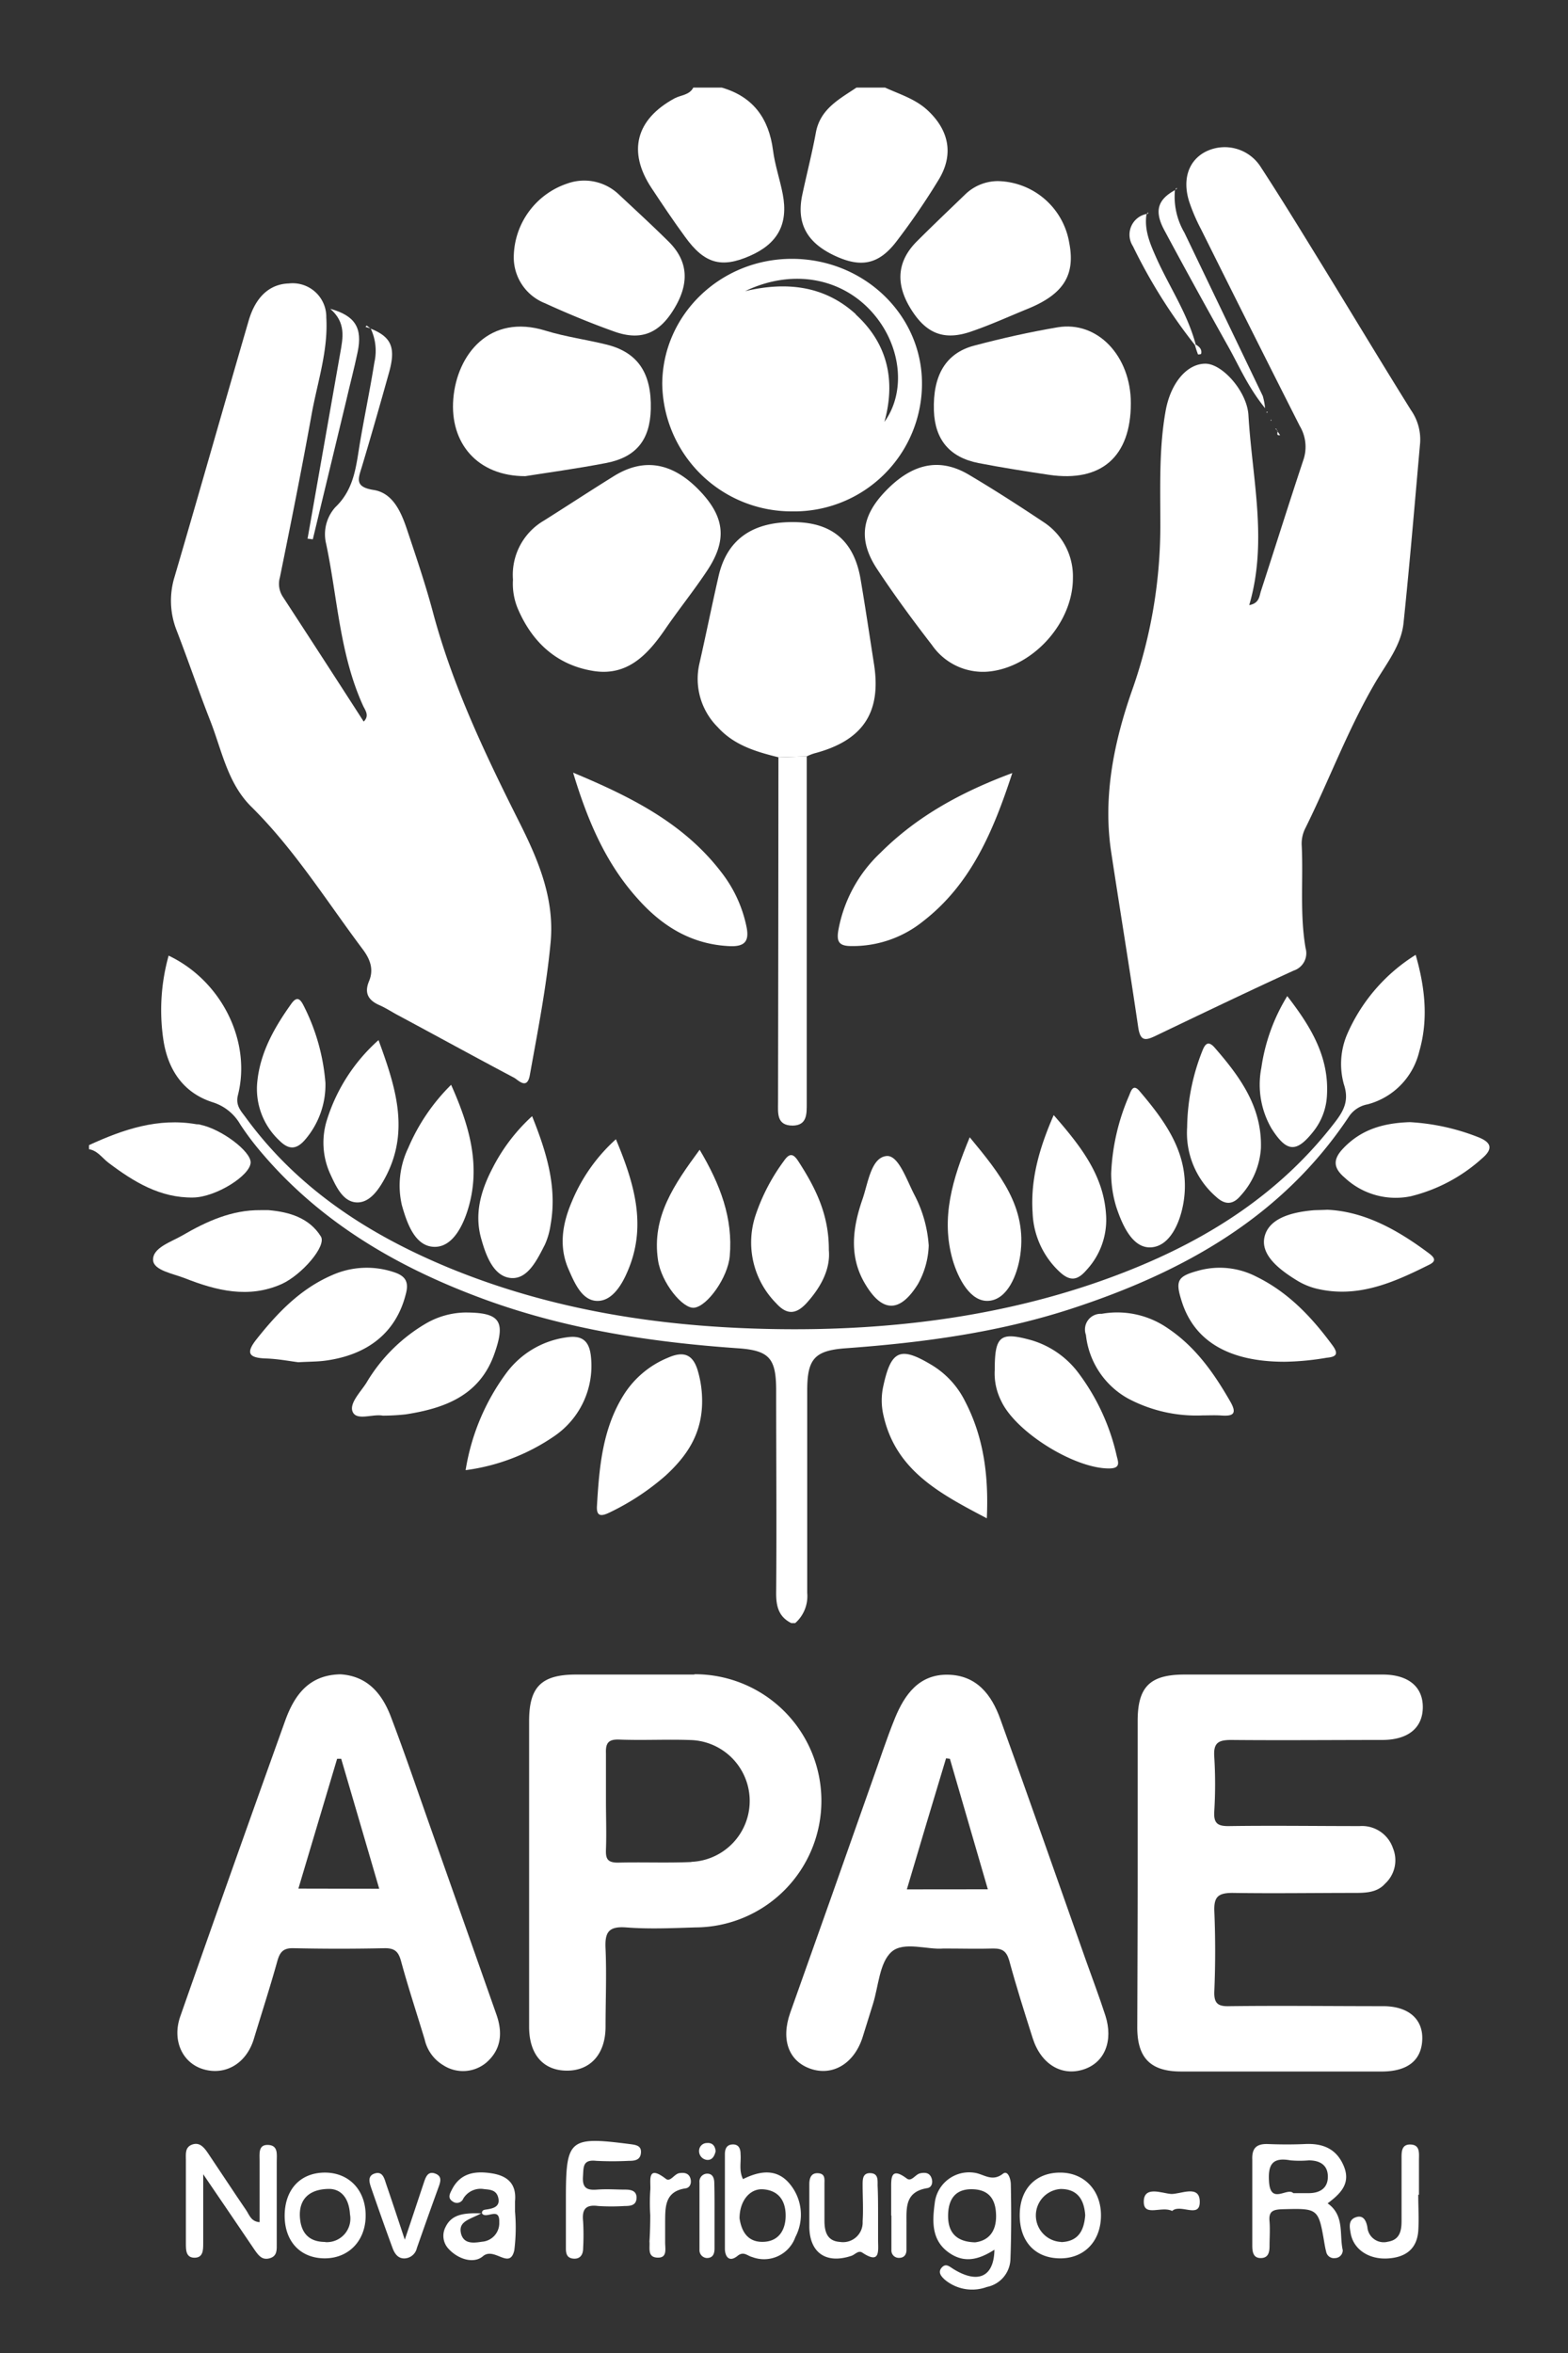 <svg xmlns="http://www.w3.org/2000/svg" id="Camada_1" data-name="Camada 1" viewBox="0 0 200 300"><rect x="0" y="0" width="200" height="300" fill="#333333" stroke="none"/><defs><style>.cls-1{fill:#fff;}</style></defs><title>logotipo-vertical-branco-maos-apae-nova-friburgo</title><path class="cls-1" d="M100.93,206.94c-1.61-.8-1.94-2.14-1.93-3.84.07-8.59,0-17.18,0-25.77,0-4.11-.81-5.15-4.88-5.43-10.94-.76-21.7-2.39-32.06-6.14C51,161.74,41,156,33.29,146.88a35,35,0,0,1-2.65-3.53,6.16,6.16,0,0,0-3.5-2.81c-3.89-1.24-5.8-4.33-6.33-8.16a25.78,25.78,0,0,1,.7-10.54c6.73,3.2,10.58,10.89,8.84,17.78-.33,1.3.36,2,.93,2.77,6.64,9.13,15.7,15,26,19.26,12.92,5.31,26.47,7.45,40.35,7.78,18.06.44,33.38-2.3,46.23-7.4,10.41-4.12,19.58-10,26.49-19.05,1.09-1.43,1.73-2.72,1.07-4.71a9.65,9.65,0,0,1,.4-6.38,22.51,22.51,0,0,1,8.75-10.15c1.18,4.1,1.65,8.2.46,12.31a9.18,9.18,0,0,1-6.59,6.75,3.65,3.65,0,0,0-2.33,1.48c-8.53,12.88-21.16,19.9-35.4,24.56-9.37,3.06-19.06,4.35-28.85,5.06-4,.29-4.9,1.39-4.9,5.42,0,8.59,0,17.18,0,25.77a4.57,4.57,0,0,1-1.53,3.85Z"></path><path class="cls-1" d="M112.9,11.17c1.85.85,3.82,1.43,5.38,2.86,2.77,2.55,3.41,5.66,1.45,8.88a88.89,88.89,0,0,1-5.43,7.93c-2.28,2.95-4.59,3.33-8,1.68s-4.68-4.06-4-7.53c.57-2.71,1.27-5.39,1.77-8.11.56-3,3-4.25,5.17-5.71Z"></path><path class="cls-1" d="M92.07,11.17c4,1.16,6,3.93,6.53,8,.24,1.88.88,3.71,1.24,5.58.73,3.83-.64,6.33-4.23,7.89s-5.76,1-8.24-2.46c-1.47-2-2.88-4.11-4.27-6.21-3.07-4.64-2-8.75,2.94-11.43.8-.43,1.89-.4,2.39-1.37Z"></path><path class="cls-1" d="M11.35,146c4.36-2,8.81-3.52,13.72-2.66.17,0,.35,0,.52.07,2.66.56,6.37,3.35,6.38,4.78,0,1.66-4.43,4.45-7.33,4.49-4.21.07-7.58-2-10.79-4.42-.81-.61-1.4-1.56-2.5-1.74Z"></path><path class="cls-1" d="M159.34,77.15c1.29-.23,1.28-1.13,1.5-1.81,1.82-5.6,3.58-11.21,5.44-16.8a5.16,5.16,0,0,0-.49-4.22q-6.34-12.52-12.6-25.1a23.5,23.5,0,0,1-1.53-3.58c-.88-2.88,0-5.21,2.12-6.3a5.44,5.44,0,0,1,7.06,2c2.79,4.28,5.45,8.65,8.13,13,3.68,6,7.29,12,11,17.95a6.53,6.53,0,0,1,1.17,4.16c-.68,7.65-1.32,15.32-2.12,23-.3,2.83-2.14,5.1-3.54,7.47-3.53,6-5.93,12.52-9,18.71a4.35,4.35,0,0,0-.44,2.26c.2,4.32-.26,8.67.49,13a2.33,2.33,0,0,1-1.53,2.86c-5.91,2.71-11.77,5.52-17.63,8.33-1.32.63-1.93.65-2.19-1.11-1.09-7.43-2.31-14.85-3.44-22.28-1.09-7.12.34-14.14,2.74-20.91A62.86,62.86,0,0,0,148,66.61c0-4.71-.17-9.53.68-14.24.64-3.55,2.72-6,5.07-6,2.17,0,5.32,3.56,5.49,6.57C159.71,61,161.73,69,159.34,77.15Z"></path><path class="cls-1" d="M47.28,41.9c2.64,1.06,3.23,2.4,2.35,5.57-1.12,4-2.26,8-3.46,12-.47,1.55-1,2.61,1.49,3s3.53,2.87,4.28,5.12c1.18,3.53,2.38,7.06,3.33,10.65C57.75,87.44,61.81,96,66.1,104.55c2.47,4.89,4.67,9.92,4.13,15.62s-1.64,11.29-2.65,16.9c-.34,1.9-1.41.69-2,.34-5-2.64-9.92-5.35-14.87-8-.76-.41-1.49-.89-2.28-1.24-1.44-.62-2-1.54-1.36-3.07s.13-2.83-.82-4.09c-4.62-6.16-8.7-12.73-14.24-18.2-3-3-3.72-7.17-5.2-10.94S24,84.18,22.53,80.38a10.32,10.32,0,0,1-.26-6.85c3.19-10.87,6.28-21.78,9.45-32.66.9-3.07,2.71-4.66,5.13-4.73a4.29,4.29,0,0,1,4.77,4.34c.25,4.22-1.12,8.21-1.86,12.28-1.26,7-2.65,13.92-4.06,20.86a3,3,0,0,0,.36,2.44Q41.24,84,46.39,92c.75-.75.22-1.4-.07-2-3-6.57-3.26-13.75-4.72-20.66a5.16,5.16,0,0,1,1.17-4.67c2.52-2.4,2.66-5.47,3.19-8.5.57-3.32,1.26-6.62,1.79-9.95a6.66,6.66,0,0,0-.46-4.32Z"></path><path class="cls-1" d="M99.29,96.55c-2.87-.71-5.68-1.54-7.76-3.86a8.67,8.67,0,0,1-2.31-8.12c.84-3.7,1.59-7.43,2.44-11.13,1.09-4.73,4.41-7,9.85-6.87,4.73.12,7.45,2.5,8.26,7.29.61,3.58,1.14,7.17,1.7,10.75,1,6.26-1.43,9.83-7.63,11.45a6.37,6.37,0,0,0-.94.38Z"></path><path class="cls-1" d="M136.85,73.73c0,5.49-4.77,11-10.24,11.83a7.9,7.9,0,0,1-7.73-3.31c-2.44-3.16-4.81-6.37-7-9.69-2.43-3.68-2-6.72,1-9.87,3.43-3.61,6.94-4.39,10.69-2.17,3.28,1.94,6.47,4,9.65,6.12A8.25,8.25,0,0,1,136.85,73.73Z"></path><path class="cls-1" d="M65.43,73.91a8,8,0,0,1,3.94-7.53c3-1.89,6-3.86,9-5.72,3.78-2.31,7.37-1.68,10.75,1.78s3.64,6.43,1.1,10.28c-1.72,2.6-3.67,5-5.45,7.61-2.22,3.21-4.81,5.92-9.12,5.21C71.11,84.8,68,82,66.16,77.86A8.22,8.22,0,0,1,65.43,73.91Z"></path><path class="cls-1" d="M67,60.71c-6.12,0-9.65-4.24-9.18-9.88s4.63-10.89,11.77-8.67c2.56.79,5.25,1.14,7.85,1.79,3.92,1,5.68,3.63,5.57,8.21-.1,3.92-1.85,6.14-5.73,6.88S69.76,60.27,67,60.71Z"></path><path class="cls-1" d="M144.24,51.41c0,6.81-3.76,10.11-10.43,9.13-3-.45-6-.92-9-1.5-3.7-.73-5.56-3-5.69-6.68-.15-4.48,1.5-7.33,5.12-8.29s7.08-1.73,10.66-2.34C140,40.88,144.24,45.4,144.24,51.41Z"></path><path class="cls-1" d="M65.53,32.79a10,10,0,0,1,6.86-9.4,6.39,6.39,0,0,1,6.52,1.38c2.14,2,4.32,4,6.4,6.06,2.51,2.51,2.66,5.38.57,8.71-1.87,3-4.17,3.92-7.51,2.74-3-1.07-6-2.31-8.86-3.62A6.29,6.29,0,0,1,65.53,32.79Z"></path><path class="cls-1" d="M127.3,23.09a9.42,9.42,0,0,1,9.07,7.8c.83,4.17-.7,6.62-5.3,8.49-2.33.95-4.63,2-7,2.82-3.5,1.27-5.82.44-7.79-2.65-2.08-3.25-1.91-6.16.62-8.73,2-2,4.1-4,6.18-6A6,6,0,0,1,127.3,23.09Z"></path><path class="cls-1" d="M129.12,98.56c-2.45,7.49-5.29,14.18-11.38,18.9a14.28,14.28,0,0,1-9.14,3.16c-1.51,0-1.93-.48-1.67-2a17.93,17.93,0,0,1,5.35-9.87C116.94,104.09,122.56,101,129.12,98.56Z"></path><path class="cls-1" d="M73.1,98.51c7.61,3.17,14.33,6.59,19.09,12.94a16.75,16.75,0,0,1,3,6.58c.39,1.79,0,2.7-2.13,2.6-4.86-.22-8.59-2.54-11.68-6C77.34,110.17,75,104.81,73.1,98.51Z"></path><path class="cls-1" d="M125.87,193.58c-6-3.16-11.67-6.1-13.21-13.24a8.36,8.36,0,0,1,0-3.59c1-4.63,2.17-5.15,6.27-2.66a11.2,11.2,0,0,1,4.15,4.54C125.46,183.19,126.12,188.09,125.87,193.58Z"></path><path class="cls-1" d="M89.55,178.22c.14,4.47-1.91,7.39-4.66,9.92a31.35,31.35,0,0,1-7.12,4.69c-1,.48-1.71.6-1.63-.8.29-4.93.69-9.84,3.41-14.18a12.07,12.07,0,0,1,5.66-4.75c2-.88,3.22-.44,3.83,1.79A13.57,13.57,0,0,1,89.55,178.22Z"></path><path class="cls-1" d="M99.29,96.55l3.61-.11q0,22.11,0,44.22c0,1.35.06,2.82-1.79,2.85-2.09,0-1.87-1.62-1.87-3Q99.28,118.54,99.29,96.55Z"></path><path class="cls-1" d="M38.05,173.68c-1.06-.13-2.6-.43-4.15-.48-2.21-.08-2.58-.7-1.14-2.5,2.67-3.36,5.57-6.38,9.59-8.12a10.88,10.88,0,0,1,7.84-.4c1.58.5,2,1.3,1.55,2.89-1.22,4.75-4.75,7.7-10.34,8.42C40.45,173.61,39.5,173.6,38.05,173.68Z"></path><path class="cls-1" d="M59.39,187.44a28.34,28.34,0,0,1,5.2-12.39,11.49,11.49,0,0,1,7.59-4.53c2-.32,3,.35,3.2,2.5a10.84,10.84,0,0,1-4.69,10.09A25.88,25.88,0,0,1,59.39,187.44Z"></path><path class="cls-1" d="M169.31,154.24c4.76.22,9,2.59,13,5.59.76.58.88,1-.08,1.45-4.54,2.27-9.12,4.29-14.38,3a8.8,8.8,0,0,1-2.38-1c-2.19-1.34-4.78-3.26-4.16-5.66s3.68-3.1,6.28-3.32C168,154.28,168.48,154.28,169.31,154.24Z"></path><path class="cls-1" d="M153.39,180.46a18.56,18.56,0,0,1-9.5-2.15,10.56,10.56,0,0,1-5.38-8.12,2,2,0,0,1,2-2.68,11.31,11.31,0,0,1,8.4,1.81c3.56,2.37,5.92,5.73,8,9.35.94,1.62.35,1.91-1.17,1.8C155,180.42,154.17,180.46,153.39,180.46Z"></path><path class="cls-1" d="M163.84,173.62c-7.08,0-11.48-2.62-13.09-7.64-.88-2.73-.58-3.26,2.19-4a10.17,10.17,0,0,1,7.31.79c4.09,2,7.08,5.18,9.72,8.77.8,1.1.48,1.46-.76,1.57A34.49,34.49,0,0,1,163.84,173.62Z"></path><path class="cls-1" d="M33.25,154.29c.34,0,.69,0,1,0,2.68.23,5.21,1,6.68,3.36.75,1.22-2.45,4.9-5,6.06-4.23,1.88-8.33.84-12.35-.74-1.5-.59-4-1-4.05-2.31-.09-1.57,2.27-2.3,3.72-3.14C26.33,155.73,29.55,154.25,33.25,154.29Z"></path><path class="cls-1" d="M48.82,180.49c-1.27-.24-3.26.66-3.81-.43s1-2.59,1.74-3.78a21.37,21.37,0,0,1,7.65-7.58,10.33,10.33,0,0,1,4.93-1.36c4.43,0,5.22,1.06,3.72,5.29-1.88,5.31-6.34,6.93-11.32,7.7A27.32,27.32,0,0,1,48.82,180.49Z"></path><path class="cls-1" d="M126.88,174.66c0-4.38.71-4.88,4.67-3.79a11.61,11.61,0,0,1,6.06,4.25,27.7,27.7,0,0,1,4.84,10.56c.18.72.5,1.51-.89,1.54-4.37.1-12-4.59-13.86-8.61A7.79,7.79,0,0,1,126.88,174.66Z"></path><path class="cls-1" d="M105.72,159.39c.22,2.41-1,4.72-2.86,6.77-1.33,1.43-2.5,1.51-3.86,0a11,11,0,0,1-2.61-11.27A25,25,0,0,1,100,148c.74-1.07,1.22-.89,1.85.09C104,151.42,105.75,154.84,105.72,159.39Z"></path><path class="cls-1" d="M141.73,149.63a27.67,27.67,0,0,1,2.26-9.88c.25-.58.5-1.65,1.35-.65,3.48,4.08,6.57,8.37,5.62,14.2-.43,2.6-1.73,5.55-4.1,5.73s-3.68-2.75-4.47-5.12A14.75,14.75,0,0,1,141.73,149.63Z"></path><path class="cls-1" d="M67.87,142.31c1.87,4.66,3.22,9.09,2.35,13.89a9.26,9.26,0,0,1-.72,2.49c-1,1.95-2.2,4.46-4.36,4.25S62,160.15,61.4,158c-.93-3.19-.08-6.17,1.39-9A23.18,23.18,0,0,1,67.87,142.31Z"></path><path class="cls-1" d="M179.83,143.07a28,28,0,0,1,8.68,1.9c1.7.66,2,1.48.52,2.73a21,21,0,0,1-9.08,4.82,9.51,9.51,0,0,1-8.42-2.36c-1.34-1.14-1.64-2.2-.27-3.67C173.58,144,176.44,143.18,179.83,143.07Z"></path><path class="cls-1" d="M123.69,145c3.87,4.68,7.31,8.91,6.45,15-.38,2.63-1.66,5.65-4,5.85s-3.92-2.79-4.64-5.26C120,155.28,121.46,150.36,123.69,145Z"></path><path class="cls-1" d="M48.28,132.61c2.18,5.95,4,11.56.9,17.45-.82,1.54-2,3.35-3.74,3.24s-2.61-2.09-3.34-3.67a9.62,9.62,0,0,1-.4-6.84A22.68,22.68,0,0,1,48.28,132.61Z"></path><path class="cls-1" d="M57.54,138.31c2.3,5.14,3.8,10.2,2.21,15.66-.67,2.29-2,5-4.29,5-2.49,0-3.53-2.93-4.2-5.31a11.07,11.07,0,0,1,.82-7.32A25.16,25.16,0,0,1,57.54,138.31Z"></path><path class="cls-1" d="M78.56,145.25c2.35,5.63,4,11.08,1.47,16.88-.75,1.76-2,3.8-3.91,3.73s-2.85-2.31-3.61-4.05c-1.26-2.89-.77-5.79.41-8.56A22,22,0,0,1,78.56,145.25Z"></path><path class="cls-1" d="M151.42,143.74a27.23,27.23,0,0,1,1.93-9.73c.36-.94.77-1.37,1.59-.43,3.22,3.7,6.06,7.57,5.89,12.83a9.87,9.87,0,0,1-2.61,6.06c-1,1.18-2,1.13-3.08.14A10.77,10.77,0,0,1,151.42,143.74Z"></path><path class="cls-1" d="M134.4,142.17c3.48,4,6.43,7.73,6.69,12.9a9.41,9.41,0,0,1-2.51,6.86c-1.13,1.31-2.07,1.48-3.41.24a10.83,10.83,0,0,1-3.46-7.56C131.43,150.38,132.54,146.43,134.4,142.17Z"></path><path class="cls-1" d="M89.24,146.59c2.63,4.43,4.27,8.71,3.84,13.57-.24,2.69-2.81,6.34-4.52,6.57-1.46.19-4.2-3.17-4.63-6.06C83.1,155.14,86,151,89.24,146.59Z"></path><path class="cls-1" d="M118.46,158.8a10.74,10.74,0,0,1-1.39,4.94c-2.29,3.66-4.55,3.66-6.76-.11-2.06-3.5-1.54-7.17-.29-10.76.71-2.06,1.09-5.29,3.06-5.48,1.53-.14,2.57,3.08,3.58,5A16.3,16.3,0,0,1,118.46,158.8Z"></path><path class="cls-1" d="M41.51,138.07a10.74,10.74,0,0,1-2.64,7.29c-1.14,1.29-2.11,1.18-3.23.06a9,9,0,0,1-2.82-7.52C33.2,134.16,35,131,37.14,128c.76-1.08,1.18-.6,1.61.26A26.22,26.22,0,0,1,41.51,138.07Z"></path><path class="cls-1" d="M164.19,127c3.05,3.94,5.37,7.79,5.06,12.72a8,8,0,0,1-1.72,4.53c-2.18,2.76-3.41,2.67-5.34-.36a11.13,11.13,0,0,1-1.3-7.77A23.87,23.87,0,0,1,164.19,127Z"></path><path class="cls-1" d="M149.87,24.18a9.08,9.08,0,0,0,1.2,5.48q5,10.41,10,20.83a8.56,8.56,0,0,1,.29,1.55c-2.17-2.68-3.27-5.29-4.63-7.73-2.8-5-5.56-10-8.24-15-1.29-2.43-.81-3.87,1.38-5.07Z"></path><path class="cls-1" d="M39.23,68.68C40.62,60.8,42,52.92,43.4,45c.35-1.95.75-3.88-1.28-5.63,3.2.89,4.13,2.45,3.5,5.5-.44,2.11-1,4.2-1.48,6.3Q42,60,39.9,68.76Z"></path><path class="cls-1" d="M152.42,44a68.91,68.91,0,0,1-7.92-12.62,2.69,2.69,0,0,1,1.74-4.1h0c-.32,2.06.47,3.84,1.28,5.66,1.65,3.67,3.93,7,5,11Z"></path><path class="cls-1" d="M152.53,43.93c.44.27.81.6.68,1.18,0,.06-.4.1-.41.07-.15-.38-.26-.76-.38-1.15Z"></path><path class="cls-1" d="M162.89,54.92l.39.56c-.61.1-.22-.4-.36-.59Z"></path><path class="cls-1" d="M47.29,41.88l-.67-.2c.05-.06.14-.18.15-.17l.51.39Z"></path><path class="cls-1" d="M162.92,54.89l-.25-.24c.05,0,.12,0,.14.06a.76.76,0,0,1,.08.21Z"></path><polygon class="cls-1" points="162.14 53.48 162.18 53.63 162.06 53.62 162.14 53.48"></polygon><polygon class="cls-1" points="161.71 52.56 161.56 52.63 161.58 52.47 161.71 52.56"></polygon><path class="cls-1" d="M146.24,27.31l.21-.25c0,.05,0,.12,0,.15a.63.63,0,0,1-.2.1Z"></path><path class="cls-1" d="M149.89,24.2l.21-.27c0,.05,0,.13,0,.15a.63.63,0,0,1-.2.1Z"></path><path class="cls-1" d="M101,33c-9.1,0-16.47,7.12-16.53,15.91A16.49,16.49,0,0,0,101,65.2a16.3,16.3,0,0,0,16.6-16.37C117.56,40.07,110.14,33,101,33Zm8.16,7.06c-4.06-3.7-8.94-4.16-14.12-2.94,6.15-2.95,12.6-1.66,16.51,3.05,3.42,4.11,4,9.82,1.26,13.62C114.27,48.49,113.21,43.8,109.15,40.09Z"></path><path class="cls-1" d="M145.11,238.67c0-6.42,0-12.84,0-19.25,0-4.39,1.59-5.92,6-5.92h25.25c3.26,0,5.14,1.55,5.12,4.18s-1.88,4.15-5.16,4.16c-6.43,0-12.85.06-19.27,0-1.66,0-2.29.37-2.17,2.13a56.7,56.7,0,0,1,0,7c-.09,1.52.45,1.87,1.89,1.85,5.55-.08,11.11,0,16.66,0a4.17,4.17,0,0,1,4.24,2.81,4.05,4.05,0,0,1-1,4.53c-1,1.13-2.45,1.18-3.85,1.18-5.21,0-10.42.08-15.62,0-1.85,0-2.38.53-2.31,2.34.14,3.38.14,6.77,0,10.15-.08,1.68.51,2,2,1.95,6.5-.08,13,0,19.52,0,3.22,0,5.11,1.63,5,4.28s-1.89,4-5,4.05q-12.89,0-25.77,0c-3.85,0-5.56-1.7-5.58-5.55C145.08,251.86,145.11,245.27,145.11,238.67Z"></path><path class="cls-1" d="M33.11,283.32c0-2.66,0-5.25,0-7.85,0-.85-.18-2,1-2,1.41,0,1.19,1.2,1.19,2.12,0,3.47,0,6.94,0,10.41,0,.79.09,1.64-.89,1.92s-1.43-.36-1.89-1c-2.06-3.05-4.13-6.08-6.6-9.71V286c0,.89,0,1.91-1.21,1.85-1-.06-1-1-1-1.81V275.41c0-.77-.15-1.67.84-2s1.57.5,2.05,1.22c1.6,2.37,3.16,4.77,4.77,7.12C31.8,282.37,32,283.24,33.11,283.32Z"></path><path class="cls-1" d="M72.18,280.89v-.52c0-7.68.4-8,8.2-7,.76.1,1.46.2,1.37,1.13s-.81,1-1.55,1a41,41,0,0,1-4.15,0c-1.76-.2-1.61.82-1.69,2-.1,1.45.49,1.77,1.78,1.67s2.42,0,3.63,0c.76,0,1.46.17,1.42,1.09s-.77,1-1.51,1a27.2,27.2,0,0,1-3.38,0c-1.7-.23-2.08.52-1.92,2a31.56,31.56,0,0,1,0,3.37c0,.79-.34,1.39-1.2,1.34s-1-.63-1-1.3c0-1.9,0-3.8,0-5.71Z"></path><path class="cls-1" d="M61.37,282.2c-1.5.81-3,1-2.54,2.67.4,1.29,1.67,1.09,2.67.94a2.37,2.37,0,0,0,2.18-2.48c.08-2.09-1.71-.3-2.21-1.15,0-.44.32-.44.66-.49.81-.13,1.65-.36,1.44-1.41s-1-1.1-1.8-1.17a2.57,2.57,0,0,0-2.67,1.19.88.88,0,0,1-1.3.42c-.76-.45-.44-1-.16-1.55,1.1-2.19,3.07-2.4,5.12-2.07s3.14,1.4,2.93,3.57c0,.43,0,.87,0,1.3a23.13,23.13,0,0,1-.09,4.93c-.58,2.56-2.54-.48-4,.76-1.15,1-3.19.41-4.44-1a2.41,2.41,0,0,1-.34-2.7C57.59,282.33,59.12,282.12,61.37,282.2Z"></path><path class="cls-1" d="M112,282.53c0,1,0,2.07,0,3.11,0,1.3.32,3.11-2,1.57-.52-.35-.94.25-1.4.4-3.21,1.07-5.32-.36-5.37-3.68,0-1.81,0-3.63,0-5.44,0-.73.19-1.47,1.12-1.41s.81.75.81,1.37c0,1.56,0,3.12,0,4.67s.42,2.62,2,2.72a2.5,2.5,0,0,0,2.87-2.62c.1-1.55,0-3.11,0-4.66,0-.72,0-1.53,1-1.49s.91.86.91,1.57C112,279.93,112,281.23,112,282.53Z"></path><path class="cls-1" d="M180.9,279.81c0,1.55.1,3.12,0,4.66-.2,2.42-1.8,3.38-4,3.48-2.4.1-4.29-1.22-4.63-3.25-.13-.76-.31-1.66.65-2s1.33.4,1.49,1.25a2.09,2.09,0,0,0,2.62,1.86c1.53-.24,1.75-1.41,1.74-2.73,0-2.59,0-5.18,0-7.77,0-.86-.07-1.94,1.16-1.89s1.06,1.12,1.06,2c0,1.47,0,2.94,0,4.41Z"></path><path class="cls-1" d="M51.63,285.55c1-2.94,1.72-5.15,2.46-7.35.23-.68.51-1.41,1.41-1.08s.71,1,.44,1.73q-1.41,3.88-2.77,7.78a1.68,1.68,0,0,1-1.44,1.3c-.95.1-1.4-.6-1.67-1.34-.92-2.5-1.8-5-2.68-7.54-.25-.73-.58-1.65.46-1.95s1.21.79,1.45,1.46C50,280.63,50.7,282.74,51.63,285.55Z"></path><path class="cls-1" d="M113.67,282.48c0-1.12,0-2.25,0-3.37,0-1.34-.11-2.93,2-1.35.6.44,1.08-.54,1.7-.67s1.22-.09,1.46.65c.19.56,0,1.15-.55,1.24-3,.48-2.63,2.72-2.66,4.78,0,1,0,2.07,0,3.11,0,.57-.3,1-.92,1a.94.94,0,0,1-1-1c0-1.46,0-2.93,0-4.4Z"></path><path class="cls-1" d="M82.94,282.42a24.79,24.79,0,0,1,0-3.11c.13-1.08-.56-3.48,2-1.51.56.44,1.06-.63,1.71-.73s1.24,0,1.43.73c.14.56-.07,1.13-.64,1.21-2.64.39-2.59,2.35-2.6,4.3,0,.86,0,1.72,0,2.59s.3,2-1,1.94-.92-1.24-1-2.06C82.91,284.66,82.94,283.54,82.94,282.42Z"></path><path class="cls-1" d="M91.14,282.5c0,1.38,0,2.77,0,4.16,0,.65-.18,1.24-1,1.23a1,1,0,0,1-.92-1.07c0-2.86,0-5.71,0-8.57a1,1,0,0,1,.89-1.11c.78-.06,1,.55,1,1.2C91.15,279.72,91.14,281.11,91.14,282.5Z"></path><path class="cls-1" d="M149.51,281.89c-1.32-.67-3.55.76-3.62-1.08-.07-2.2,2.28-1.18,3.45-1.09s3.75-1.31,3.69,1.08C153,282.87,150.52,280.93,149.51,281.89Z"></path><path class="cls-1" d="M91.28,274.28c-.14.58-.42,1.16-1.11,1.1a1.13,1.13,0,0,1-1-1.21,1,1,0,0,1,1-.94C90.83,273.17,91.22,273.55,91.28,274.28Z"></path><path class="cls-1" d="M88.58,213.5c-5,0-10.06,0-15.09,0-4.39,0-6,1.53-6,5.91,0,6.42,0,12.83,0,19.25,0,6.58,0,13.17,0,19.76,0,3.51,1.79,5.54,4.75,5.58s5-2,5-5.63c0-3.3.14-6.6,0-9.88-.11-2.08.33-2.92,2.62-2.75,2.93.23,5.9.09,8.84,0a16.14,16.14,0,1,0-.14-32.28Zm-.4,23.9c-3.11.14-6.24,0-9.35.08-1.35,0-1.58-.49-1.54-1.66.08-2.08,0-4.16,0-6.24,0-1,0-2,0-3s0-2,0-3c-.05-1.27.23-1.85,1.7-1.79,3,.12,6.06-.05,9.09.06a7.77,7.77,0,0,1,.1,15.53Z"></path><path class="cls-1" d="M63.3,256.79q-4.17-11.85-8.36-23.7c-1.67-4.72-3.28-9.47-5.06-14.15-1.13-3-3-5.25-6.45-5.47-4,.07-5.83,2.61-7,5.76Q29.65,238.12,23,257.07c-1.09,3.09.28,6,3,6.77s5.36-.69,6.35-3.79c1-3.3,2.07-6.6,3-9.93.32-1.16.7-1.76,2.06-1.73q5.85.13,11.7,0c1.33,0,1.74.52,2.06,1.71.91,3.34,2,6.62,3,9.94a5.13,5.13,0,0,0,2.37,3.27A4.63,4.63,0,0,0,62,263C64,261.28,64.12,259.09,63.3,256.79Zm-25.24-16L43,224.24h.52c1.6,5.46,3.2,10.92,4.85,16.57Z"></path><path class="cls-1" d="M141,257c-.77-2.38-1.66-4.73-2.5-7.09-3.63-10.26-7.22-20.53-10.92-30.76-1.11-3.08-3-5.56-6.67-5.63s-5.52,2.52-6.75,5.52c-1.11,2.72-2,5.52-3,8.29Q106,242,100.79,256.63c-1.21,3.44-.18,6.17,2.59,7.13s5.54-.59,6.64-4c.44-1.4.87-2.8,1.31-4.2.73-2.3.83-5.31,2.38-6.7s4.63-.24,6.62-.43c2.4,0,4.4.06,6.39,0,1.15,0,1.65.35,2,1.5.9,3.33,1.95,6.63,3,9.93s3.66,4.88,6.45,4S142,260.15,141,257Zm-25.33-16.11c1.67-5.63,3.32-11.17,5-16.71l.49.06L126,240.88Z"></path><path class="cls-1" d="M169.34,280.92c1.56-1.17,3-2.48,2.07-4.73s-2.7-2.95-5-2.83c-1.56.07-3.13.06-4.68,0s-2.06.61-2,2c0,3.64,0,7.28,0,10.93,0,.81.11,1.68,1.2,1.6.87-.06,1-.79,1-1.53,0-1,.08-2.09,0-3.12-.13-1.31.43-1.53,1.62-1.57,4.6-.12,4.62-.15,5.39,4.39.06.34.12.68.21,1a1,1,0,0,0,1.12.84,1,1,0,0,0,1-1C170.81,284.86,171.53,282.47,169.34,280.92Zm-2.38-1.3h-2c-.74-.79-2.88,1.52-3.09-1.41-.16-2.22.4-3.2,2.74-2.77a13.92,13.92,0,0,0,2.33,0c1.38,0,2.42.57,2.43,2.06S168.35,279.6,167,279.62Z"></path><path class="cls-1" d="M128.93,278.5c0-.68-.37-1.84-1-1.36-1.43,1.12-2.49,0-3.7-.13a4.41,4.41,0,0,0-5,3.85c-.3,2.24-.45,4.61,1.61,6.2s4,1.05,6-.23c-.06,3.46-2.08,4.39-5.19,2.49-.54-.33-1-.82-1.54-.2s0,1.17.41,1.54a5.43,5.43,0,0,0,5.36.92,3.73,3.73,0,0,0,3-3.49C129,284.9,129,281.7,128.93,278.5Zm-4.55,7.39c-2.52-.06-3.45-1.38-3.45-3.35s.78-3.43,3-3.42,3.08,1.28,3.12,3.32S126.13,285.67,124.38,285.89Z"></path><path class="cls-1" d="M100.83,278.56c-1.67-2.14-3.88-1.81-6.06-.73-.54-1.09-.23-2.15-.31-3.17,0-.65-.19-1.27-1-1.25s-1,.61-1,1.27c0,4,0,8,0,12,0,1,.53,1.82,1.61.94.79-.64,1.26,0,1.86.14a4.24,4.24,0,0,0,5.52-2.54A6.13,6.13,0,0,0,100.83,278.56Zm-3.6,7.27c-2,0-2.68-1.52-2.9-3,0-2.22,1.31-3.82,3-3.7,2,.14,2.86,1.47,2.88,3.29S99.38,285.83,97.23,285.83Z"></path><path class="cls-1" d="M135.23,277c-3.06,0-5.09,2-5.16,5.24-.08,3.41,1.84,5.61,5,5.69s5.31-2.11,5.36-5.37S138.32,277,135.23,277Zm.13,8.84a3.38,3.38,0,0,1-.07-6.75c2.18,0,3,1.4,3.13,3.35C138.27,284.38,137.55,285.78,135.36,285.86Z"></path><path class="cls-1" d="M41.31,277c-3.12.07-5.06,2.28-5,5.67.07,3.21,2.09,5.27,5.14,5.26s5.23-2.28,5.19-5.54S44.42,276.94,41.31,277Zm.17,8.84c-2.13,0-3.12-1.21-3.23-3.22-.11-2.17,1.12-3.51,3.7-3.54,1.61,0,2.57,1.24,2.69,3.23A3,3,0,0,1,41.48,285.86Z"></path></svg>